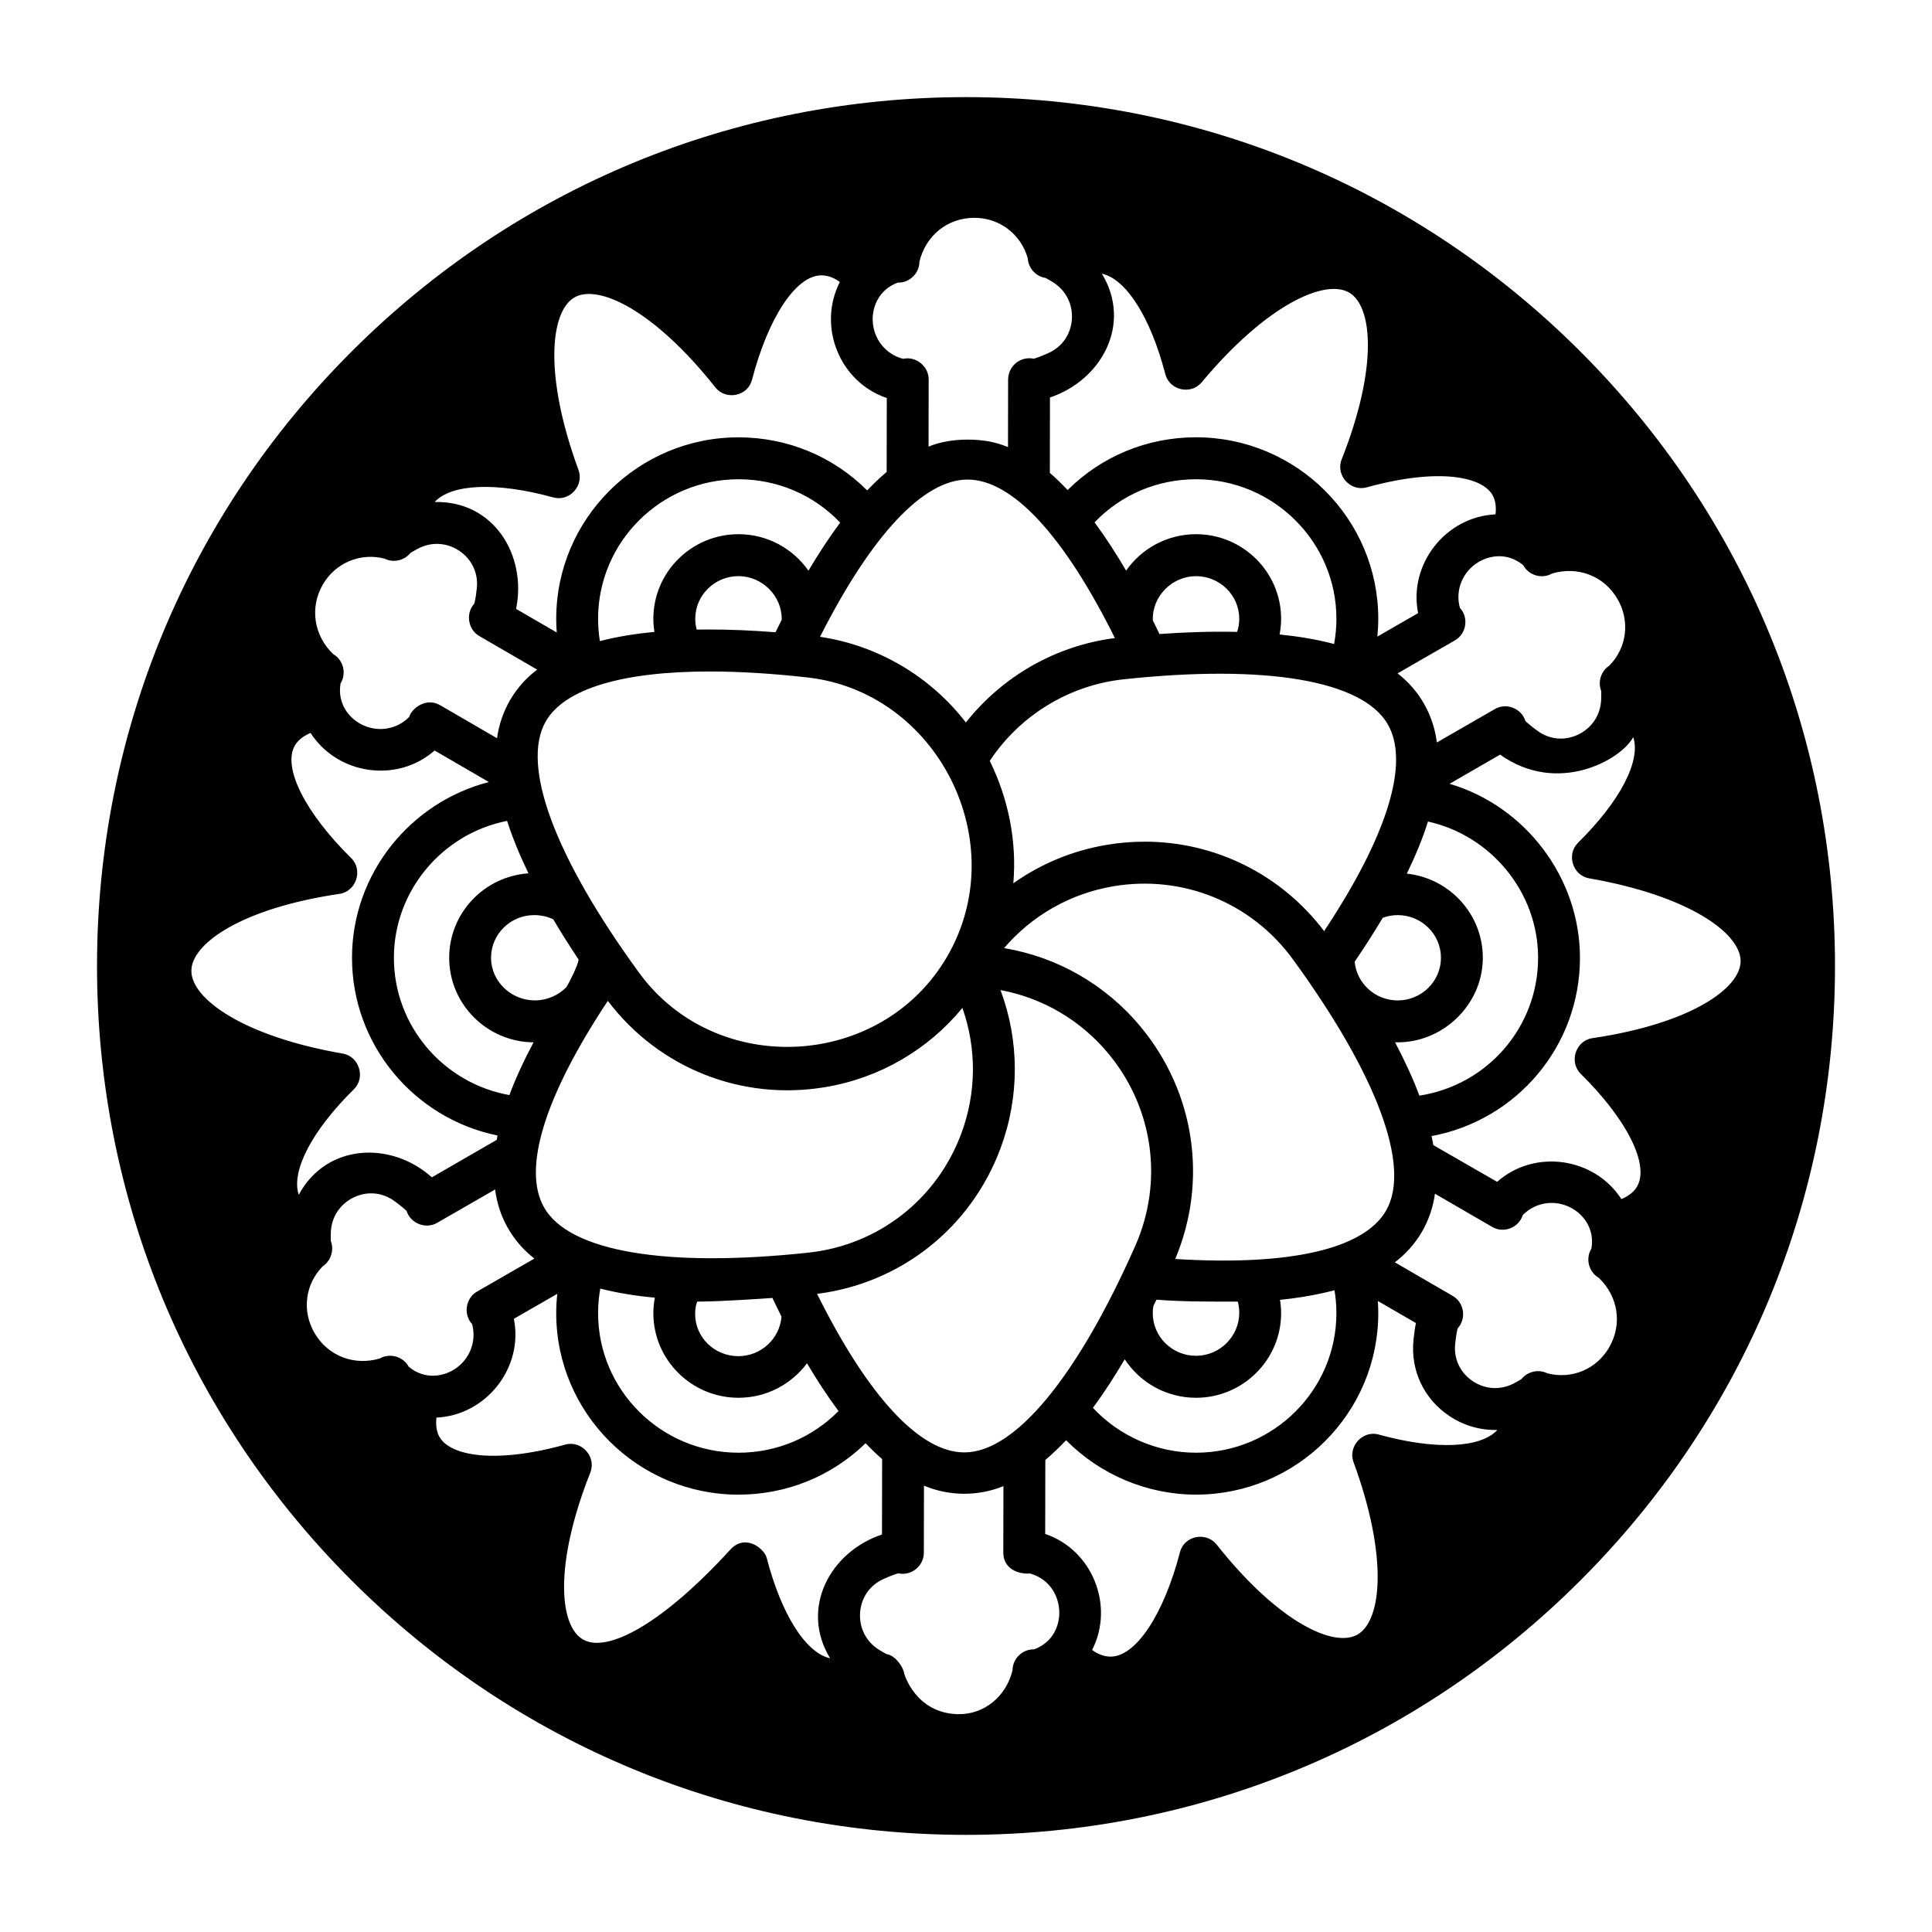 <?xml version="1.0" encoding="UTF-8"?>
<!-- Uploaded to: ICON Repo, www.svgrepo.com, Generator: ICON Repo Mixer Tools -->
<svg fill="#000000" width="800px" height="800px" version="1.1" viewBox="144 144 512 512" xmlns="http://www.w3.org/2000/svg">
 <g>
  <path d="m494.76 486.64c0.117-0.027 0.188-0.043 0.219-0.051-0.047 0.016-0.145 0.035-0.219 0.051z"/>
  <path d="m494.73 486.64c-0.012 0.004-0.023 0.004-0.031 0.008h-0.004c0.016-0.004 0.02-0.004 0.035-0.008z"/>
  <path d="m562.84 237.18c-43.496-43.492-101.33-67.441-162.84-67.441-61.516 0-119.34 23.949-162.84 67.441-43.496 43.488-67.449 101.31-67.449 162.82s23.953 119.33 67.449 162.82c43.5 43.488 101.33 67.438 162.84 67.438 61.512 0 119.34-23.949 162.84-67.441 43.496-43.488 67.453-101.31 67.453-162.82-0.004-61.5-23.957-119.32-67.453-162.81zm-15.168 56.602c1.453 2.723 4.981 3.742 7.656 2.203 6.82-2.016 13.832 0.633 17.383 6.859 3.293 5.769 2.445 12.867-2.269 17.59-2.148 1.418-3.055 4.25-2.117 6.66 0.02 0.371 0.039 1.062 0 2.238-0.125 4.031-2.363 7.504-5.988 9.285-3.582 1.762-7.637 1.422-10.848-0.914-1.902-1.383-2.832-2.227-3.25-2.648-1.043-3.336-5.031-4.902-8.059-3.16l-15.398 8.863c-0.934-7.332-4.582-13.773-10.406-18.309l15.211-8.754c3.043-1.754 3.695-6.019 1.305-8.602-1.305-4.664 0.688-9.512 4.766-12.047 3.07-1.91 7.832-2.711 12.016 0.734zm-262.27 126.45c-2.641 4.949-4.773 9.602-6.41 13.973-17.477-3.109-30.605-18.324-30.605-36.391 0-17.758 12.859-32.906 30-36.27 1.402 4.367 3.293 9.008 5.664 13.906-11.719 0.793-21.012 10.516-21.012 22.363-0.004 12.301 10.012 22.316 22.363 22.418zm-11.273-22.418c0-6.234 5.141-11.305 11.461-11.305 1.691 0 3.477 0.387 5.019 1.102 2.039 3.453 4.281 7.012 6.723 10.676-0.055 1.273-2.457 6.121-3.254 7.344-2.125 2.144-5.094 3.484-8.336 3.484-6.316 0.004-11.613-5.066-11.613-11.301zm132.17-52.176c7.984-12.062 21.035-20.066 35.473-21.613 37.73-4.043 63.234 0.285 69.973 11.867 5.934 10.199-0.043 29.539-16.836 54.863-11.449-15.117-28.984-23.703-47.559-23.703-3.344 0-6.723 0.277-10.102 0.848-9.039 1.52-17.449 5.035-24.707 10.18 0.969-11.141-1.312-22.426-6.242-32.441zm43.215-37.242c-0.234-6.383 5.117-11.707 11.441-11.707 6.32 0 11.461 5.07 11.461 11.305 0 1.184-0.191 2.356-0.562 3.469-6.836-0.164-13.758 0.074-20.578 0.559-0.586-1.234-1.172-2.441-1.762-3.625zm48.035 6.269c-4.727-1.254-9.586-2.027-14.445-2.519 0.262-1.363 0.406-2.754 0.406-4.156 0-12.363-10.121-22.422-22.555-22.422-7.664 0-14.445 3.824-18.523 9.648-2.574-4.394-5.34-8.688-8.363-12.785 7-7.305 16.586-11.422 26.887-11.422 20.516 0 37.207 16.59 37.207 36.98 0 2.246-0.207 4.477-0.613 6.676zm-58.09-1.57c-15.613 1.98-29.82 10.121-39.492 22.371-9.418-12.211-23.289-20.426-38.652-22.703 13.621-26.902 27.379-41.672 39.086-41.672h0.051c11.785 0 25.512 14.836 39.008 42.004zm-81.211-17.852c-4.074-5.84-10.867-9.676-18.543-9.676-12.438 0-22.559 10.059-22.559 22.422 0 1.164 0.102 2.324 0.289 3.469-4.844 0.465-9.746 1.219-14.461 2.441-0.316-1.949-0.477-3.926-0.477-5.91 0-20.391 16.691-36.98 37.207-36.98 10.34 0 19.949 4.141 26.953 11.488-3.039 4.086-5.816 8.367-8.41 12.746zm-7.094 13.016c-0.547 1.082-1.09 2.18-1.633 3.297-6.027-0.473-12.074-0.754-18.121-0.734-0.926 0.004-1.848 0.008-2.773 0.023-0.25-0.934-0.379-1.895-0.379-2.859 0-6.234 5.141-11.305 11.461-11.305 6.269 0.004 11.602 5.254 11.445 11.578zm-19.094 13.691c7.793 0 16.469 0.52 25.914 1.578 34.52 3.863 54.539 43.625 37.113 73.828-17.352 30.07-61.281 32.484-81.742 4.406-22.359-30.68-31.367-54.941-24.715-66.574 4.957-8.672 20.336-13.238 43.43-13.238zm-26.977 87.285c13.512 17.84 35.496 26.59 57.656 22.859 14.398-2.422 27.199-9.902 36.309-20.984 3.793 10.719 3.742 22.469-0.309 33.336-6.508 17.461-22.035 29.539-40.516 31.52-37.73 4.043-63.234-0.285-69.973-11.867-5.938-10.199 0.039-29.539 16.832-54.863zm46.02 83.699c-0.461 5.82-5.41 10.465-11.426 10.465-6.32 0-11.461-4.973-11.461-11.203 0-1.18 0.188-2.332 0.555-3.258 6.609 0 18.98-0.902 19.922-0.969 0.488 1.023 2.09 4.324 2.41 4.965zm-48.023-7.441c4.738 1.207 9.602 1.949 14.461 2.418-0.25 1.344-0.395 2.707-0.395 4.09 0 12.363 10.121 22.422 22.559 22.422 7.441 0 14.047-3.602 18.16-9.141 2.57 4.352 5.332 8.602 8.352 12.656-6.969 7.062-16.418 11.043-26.508 11.043-20.516 0-37.207-16.59-37.207-36.98-0.004-2.188 0.191-4.363 0.578-6.508zm57.457 1.395c22.188-2.797 40.746-17.477 48.602-38.547 5.102-13.691 5.031-28.527 0.004-41.961 11.172 2.074 21.32 8.004 28.695 16.949 11.852 14.371 14.539 33.848 7.016 50.855-15.371 34.723-31.863 54.715-45.262 54.715h-0.051c-11.781 0-25.508-14.84-39.004-42.012zm81.523 17.336c4.031 6.133 10.992 10.199 18.895 10.199 12.438 0 22.555-10.059 22.555-22.422 0-1.188-0.109-2.367-0.297-3.531 3.852-0.387 7.699-0.969 11.477-1.82h0.008c0.238-0.055 1.965-0.453 2.957-0.723 0.336 2.004 0.504 4.031 0.504 6.074 0 20.391-16.691 36.98-37.207 36.98-10.379 0-20.316-4.383-27.32-11.891 3.051-4.121 5.828-8.449 8.43-12.867zm7.434-12.223c0-0.656 0.062-1.305 0.176-1.941 0.27-0.543 0.539-1.074 0.809-1.629 7.215 0.57 14.332 0.504 21.555 0.504 0.254 0.926 0.383 1.996 0.383 2.965 0 6.234-5.141 11.398-11.461 11.398-6.32 0.008-11.461-5.062-11.461-11.297zm5.957-14.359c8.672-20.633 5.246-44.059-9.059-61.406-9.293-11.27-22.16-18.621-36.297-20.977 7.379-8.641 17.57-14.473 28.996-16.395 18.363-3.086 36.582 4.328 47.535 19.359 22.359 30.68 31.367 54.945 24.715 66.574-5.859 10.242-25.586 14.73-55.891 12.844zm47.551-78.781c2.734-4.035 5.227-7.922 7.445-11.641 1.262-0.465 2.586-0.707 3.961-0.707 6.32 0 11.461 5.07 11.461 11.305 0 6.234-5.141 11.305-11.461 11.305-5.969-0.004-10.875-4.527-11.406-10.262zm33.961-1.047c0-11.555-8.84-21.094-20.148-22.293 2.394-4.898 4.266-9.496 5.613-13.805 16.699 3.688 29.184 18.711 29.184 36.098 0 18.457-13.52 33.797-31.453 36.539-1.676-4.449-3.832-9.164-6.445-14.133 12.457 0.387 23.25-9.855 23.25-22.406zm-100.95-181.29c6.43 1.422 12.891 11.543 16.812 26.641 1.109 4.273 6.793 5.562 9.629 2.16 17.039-20.441 32.516-27.469 38.992-23.844 6.363 3.562 7.762 19.91-1.891 44.266-1.656 4.184 2.301 8.602 6.629 7.41 19.195-5.293 30.574-2.805 33.336 2.008 0.867 1.512 1.016 3.352 0.812 5.144-13.195 0.617-23.121 13.203-20.516 26.176l-10.801 6.219c0.156-1.566 0.242-3.141 0.242-4.719 0-26.523-21.668-48.098-48.301-48.098-12.945 0-25.02 5.031-34.02 13.977-1.57-1.66-3.141-3.184-4.715-4.547l0.035-19.984c13.668-4.551 21.852-19.484 13.754-32.809zm-54.094 2.371c3.09 0.102 5.731-2.445 5.738-5.543 1.664-6.898 7.426-11.629 14.551-11.629 6.691 0 12.355 4.301 14.168 10.762 0.152 2.586 2.144 4.777 4.699 5.168 0.332 0.168 0.938 0.5 1.941 1.121 3.43 2.125 5.316 5.809 5.043 9.844-0.27 3.977-2.59 7.324-6.211 8.941-2.148 0.961-3.344 1.359-3.918 1.508-1.234-0.281-2.551-0.098-3.723 0.496-1.863 0.945-3.043 2.926-3.043 5.016l-0.031 17.906c-3.559-1.496-7.129-1.984-10.68-1.984-3.535 0-7.086 0.516-10.375 1.852l0.031-17.832c0.008-3.469-3.414-6.195-6.781-5.43-4.688-1.211-7.898-5.344-8.051-10.168-0.109-3.609 1.578-8.125 6.641-10.027zm-91.289 56.93c4.273 1.184 8.211-3.121 6.68-7.281-9.176-24.973-7.523-41.883-1.152-45.68 6.273-3.731 21.133 3.231 37.398 23.777 2.805 3.543 8.598 2.367 9.715-1.926 4.34-16.676 11.727-27.746 18.395-27.746h0.016c1.754 0 3.43 0.68 4.887 1.762-6.012 11.797-0.059 26.535 12.441 30.746l-0.035 19.594c-1.723 1.457-3.445 3.082-5.164 4.894-9.008-8.992-21.109-14.066-34.105-14.066-26.633 0-48.301 21.57-48.301 48.094 0 1.215 0.047 2.418 0.141 3.625l-10.777-6.254c2.906-14.219-5.941-28.723-21.59-28.324 4.461-4.836 16.438-5.359 31.453-1.215zm-61.07 23.078c3.344-5.758 9.926-8.512 16.379-6.859 2.316 1.164 5.199 0.523 6.812-1.488 0.312-0.203 0.898-0.562 1.941-1.121 3.559-1.914 7.695-1.707 11.055 0.555 3.305 2.223 5.027 5.898 4.617 9.84-0.242 2.34-0.508 3.562-0.668 4.137-2.332 2.535-1.688 6.848 1.301 8.578l15.355 8.906c-5.871 4.473-9.617 10.863-10.633 18.184l-15.195-8.816c-3.633-2.012-7.367 0.859-8.078 3.168-3.394 3.469-8.594 4.172-12.84 1.887-3.176-1.711-6.238-5.43-5.352-10.762 1.633-2.625 0.754-6.195-1.926-7.754-5.117-4.84-6.332-12.32-2.769-18.453zm8.238 133.75c3.148-3.106 1.379-8.691-2.945-9.441-26.219-4.539-40.035-14.426-40.137-21.844-0.098-7.293 13.363-16.676 39.281-20.492 4.398-0.648 6.277-6.316 3.082-9.461-12.273-12.102-18.27-24.102-14.922-29.863 0.895-1.539 2.449-2.594 4.144-3.32 7.148 11.094 22.969 13.391 32.871 4.66l14.391 8.355c-20.902 5.371-36.277 24.398-36.277 46.562 0 23.09 16.465 42.605 38.57 47.109-0.078 0.391-0.168 0.785-0.234 1.168l-17.172 9.914c-10.777-9.672-27.938-9.027-35.277 4.633-2.078-6.262 3.453-16.969 14.625-27.98zm14.527 73.555c-1.445-2.707-4.996-3.731-7.656-2.207-6.801 2.039-13.848-0.66-17.383-6.859-3.301-5.785-2.426-12.84 2.269-17.59 2.129-1.406 3.047-4.269 2.117-6.66-0.02-0.371-0.035-1.062 0-2.238 0.125-4.031 2.363-7.504 5.988-9.289 3.582-1.762 7.637-1.418 10.848 0.914 1.902 1.383 2.828 2.227 3.246 2.648 1.027 3.285 5.07 4.879 8.059 3.16l15.398-8.863c0.93 7.324 4.594 13.777 10.41 18.309l-15.211 8.754c-3.019 1.738-3.676 6.039-1.305 8.602 1.289 4.637-0.703 9.52-4.766 12.047 0.445-0.277 0.949-0.59 1.172-0.727 0.008-0.004 0.008-0.004 0.016-0.008 0.121-0.074 0.141-0.086 0 0-0.004 0.004-0.008 0.008-0.016 0.008-0.164 0.102-0.527 0.328-1.172 0.727-1.324 0.82-0.754 0.469-0.004 0-3.066 1.914-7.828 2.715-12.012-0.727zm111.66 77.254c-6.43-1.426-12.891-11.543-16.812-26.641-0.629-2.426-5.656-6.504-9.629-2.16-17.957 19.645-32.516 27.473-38.992 23.844-6.367-3.562-7.762-19.91 1.891-44.266 1.656-4.184-2.301-8.602-6.629-7.41-19.195 5.293-30.574 2.805-33.336-2.008-0.867-1.516-1.012-3.352-0.812-5.148 13.203-0.617 23.117-13.23 20.516-26.176l11.508-6.625c-0.184 1.699-0.285 3.41-0.285 5.125 0 26.523 21.668 48.098 48.301 48.098 12.754 0 24.707-4.898 33.68-13.629 1.461 1.523 2.922 2.938 4.387 4.203l-0.035 19.984c-13.68 4.566-21.844 19.488-13.75 32.809zm54.09-2.371c-3.082-0.082-5.727 2.426-5.738 5.543-1.648 6.82-7.418 11.816-14.551 11.633-11.195-0.289-14.152-10.703-14.168-10.762-0.082-1.355-2.148-4.777-4.699-5.168-0.332-0.168-0.938-0.5-1.941-1.121-3.43-2.125-5.316-5.805-5.043-9.84 0.27-3.977 2.59-7.316 6.211-8.934 2.148-0.961 3.344-1.344 3.918-1.496 3.426 0.766 6.758-1.941 6.766-5.438l0.031-17.801c6.719 2.824 14.305 2.879 21.059 0.129l-0.031 17.629c-0.008 4.019 3.586 5.785 7.133 5.527 5.5 1.637 7.582 6.273 7.699 10.07 0.109 3.609-1.578 8.129-6.644 10.027zm91.293-56.93c-4.258-1.176-8.191 3.168-6.68 7.281 9.176 24.973 7.527 41.883 1.152 45.68-6.273 3.731-21.133-3.234-37.398-23.777-2.805-3.543-8.602-2.356-9.715 1.926-4.34 16.676-11.73 27.746-18.395 27.746h-0.016c-1.754 0-3.426-0.68-4.887-1.762 5.992-11.758 0.039-26.543-12.438-30.746l0.035-19.602c1.836-1.555 3.668-3.289 5.5-5.242 9.02 9.113 21.457 14.422 34.434 14.422 26.633 0 48.301-21.57 48.301-48.094 0-1.078-0.043-2.152-0.117-3.227l10.094 5.856c-0.27 1.316-0.469 2.781-0.637 4.379-0.848 8.105 2.691 15.668 9.461 20.227 0.004 0.004 0.008 0.004 0.012 0.008 3.848 2.586 8.312 3.828 12.75 3.715-4.469 4.832-16.445 5.356-31.457 1.211zm61.07-23.078c-3.375 5.809-9.891 8.508-16.379 6.859-2.301-1.156-5.199-0.52-6.809 1.488-0.312 0.203-0.902 0.562-1.941 1.121-3.562 1.914-7.691 1.707-11.055-0.555-3.305-2.223-5.027-5.902-4.617-9.844-0.41 3.941 0.242-2.336 0 0 0.242-2.336 0.508-3.562 0.668-4.137 2.367-2.574 1.723-6.824-1.301-8.578l-15.355-8.91c5.871-4.469 9.621-10.855 10.633-18.18l15.195 8.816c3.031 1.758 7.043 0.188 8.078-3.168 3.41-3.457 8.582-4.18 12.84-1.887 3.176 1.711 6.238 5.43 5.356 10.762-1.637 2.625-0.742 6.207 1.926 7.754 5.144 4.883 6.344 12.293 2.762 18.457zm-7.523-72.508c12.273 12.102 18.273 24.105 14.922 29.871-0.898 1.547-2.457 2.606-4.148 3.332-7.164-11.113-23.039-13.359-32.926-4.578l-16.898-9.727c-0.141-0.789-0.301-1.594-0.48-2.402 22.527-4.188 39.324-23.781 39.324-47.262 0-21.117-14.363-40.141-34.551-46.098l13.387-7.731c15.191 10.84 32.012 1.445 35.281-4.629 2.078 6.262-3.457 16.969-14.625 27.977-3.156 3.113-1.402 8.688 2.945 9.441 26.207 4.539 40.027 14.418 40.137 21.84-0.023-1.852-0.051-3.727 0 0.008 0.047 3.613 0.023 1.828 0 0.008 0.09 7.297-13.371 16.68-39.281 20.492-4.426 0.648-6.281 6.305-3.086 9.457z"/>
 </g>
</svg>
